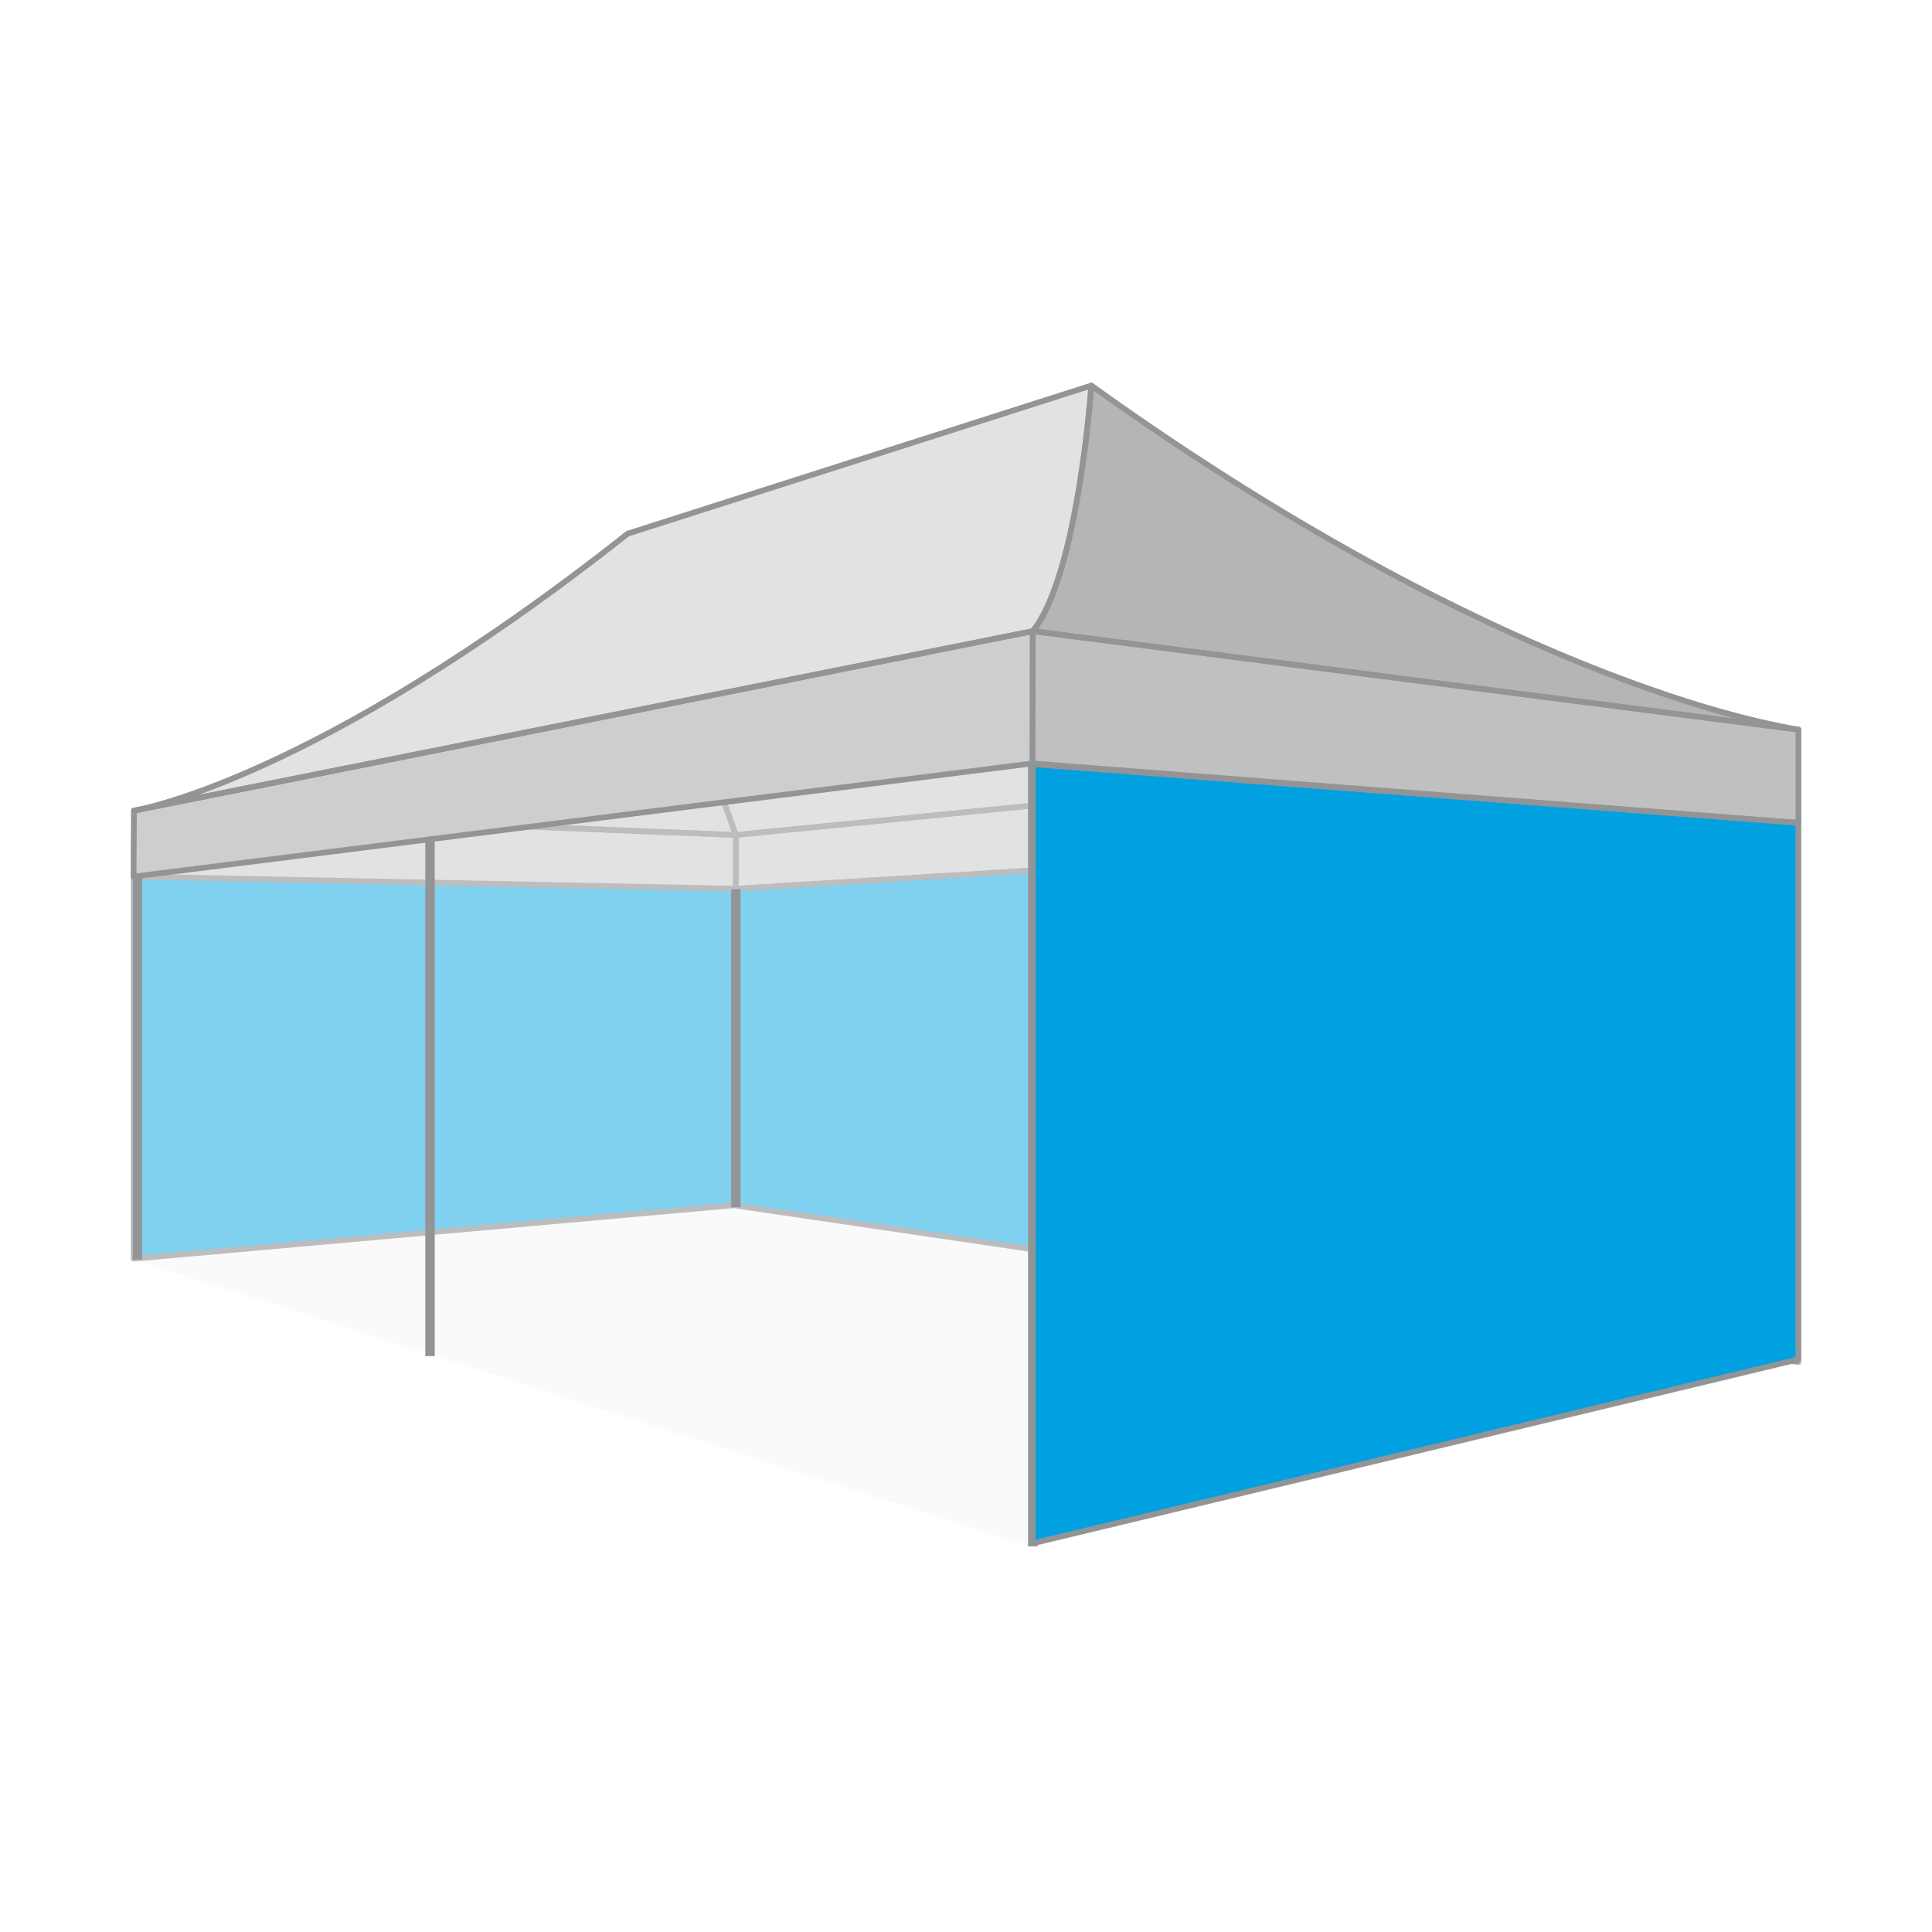 <svg xmlns="http://www.w3.org/2000/svg" viewBox="0 0 1024 1024"><defs><style>.cls-1,.cls-5{fill:#929496;}.cls-1{opacity:0.05;}.cls-2{fill:#80d0f0;}.cls-3,.cls-9{fill:none;stroke-linecap:round;stroke-linejoin:round;stroke-width:3px;}.cls-3{stroke:#bbbdbf;}.cls-4{fill:#e3e2e2;}.cls-6{fill:#b5b5b5;}.cls-7{fill:#c1c0c1;}.cls-8{fill:#cecece;}.cls-9{stroke:#929496;}.cls-10{fill:#00a0e1;}</style></defs><g id="图层_2" data-name="图层 2"><polygon class="cls-1" points="70.75 667.43 547.03 819.92 953.25 722.76 389.69 639.22 70.75 667.43"/><polygon class="cls-2" points="390.02 638.71 70.81 667.16 70.81 464.6 390.02 471.02 390.02 638.71"/><polygon class="cls-3" points="390.02 638.71 70.81 667.16 70.81 464.6 390.02 471.02 390.02 638.71"/><polygon class="cls-2" points="953.26 722 389.96 638.97 390.02 471.02 953.14 436.16 953.26 722"/><polygon class="cls-3" points="953.26 722 389.96 638.97 390.02 471.02 953.14 436.16 953.26 722"/><polygon class="cls-4" points="390.02 471.02 953.2 436.14 953.2 386.73 390.02 442.55 390.02 471.02"/><path class="cls-4" d="M578.44,204.38s198,150.11,374.76,182.35L390,442.55,332.74,282.86Z"/><path class="cls-4" d="M71,429.66s95.1-15.09,261.72-146.8L390,442.55Z"/><polygon class="cls-4" points="70.81 464.6 390.02 471.02 390.02 442.55 71.02 429.66 70.81 464.6"/><polygon class="cls-3" points="390.02 471.02 953.2 436.14 953.2 386.73 390.02 442.55 390.02 471.02"/><path class="cls-3" d="M578.44,204.38s198,150.11,374.76,182.35L390,442.55,332.74,282.86Z"/><path class="cls-3" d="M71,429.66s95.1-15.09,261.72-146.8L390,442.55Z"/><polygon class="cls-3" points="70.81 464.6 390.02 471.02 390.02 442.55 71.02 429.66 70.81 464.6"/><rect class="cls-5" x="387.52" y="471.29" width="5" height="168.56"/><rect class="cls-5" x="596.4" y="458.39" width="5" height="213.88"/><rect class="cls-5" x="948.66" y="436.14" width="5" height="286.62"/><rect class="cls-5" x="225.42" y="445.13" width="5" height="273.64"/><rect class="cls-5" x="70.34" y="464" width="5" height="203.61"/><rect class="cls-5" x="544.9" y="404.86" width="5" height="414.77"/><path class="cls-6" d="M953.2,386.73S805.55,367.16,578.44,204.38c0,0-6.67,99.39-31,130.14Z"/><polygon class="cls-7" points="953.2 436.14 953.2 386.73 547.4 334.52 547.29 404.62 953.2 436.14"/><path class="cls-4" d="M71,429.66s94.65-14.8,261.72-146.8l245.7-78.48s-7,100.92-31,130.14Z"/><polygon class="cls-8" points="70.81 464.6 71.02 429.66 547.4 334.52 547.29 404.62 70.81 464.6"/><path class="cls-9" d="M953.2,386.73S805.55,367.16,578.44,204.38c0,0-6.67,99.39-31,130.14Z"/><polygon class="cls-9" points="953.2 436.14 953.2 386.73 547.4 334.52 547.29 404.62 953.2 436.14"/><path class="cls-9" d="M71,429.66s94.65-14.8,261.72-146.8l245.7-78.48s-7,100.92-31,130.14Z"/><polygon class="cls-9" points="70.81 464.6 71.02 429.66 547.4 334.52 547.29 404.62 70.81 464.6"/><polygon class="cls-10" points="953.14 720.49 547.4 817.99 547.4 405.07 953.14 436.16 953.14 720.49"/><polygon class="cls-9" points="953.14 720.49 547.4 817.99 547.4 405.07 953.14 436.16 953.14 720.49"/></g></svg>